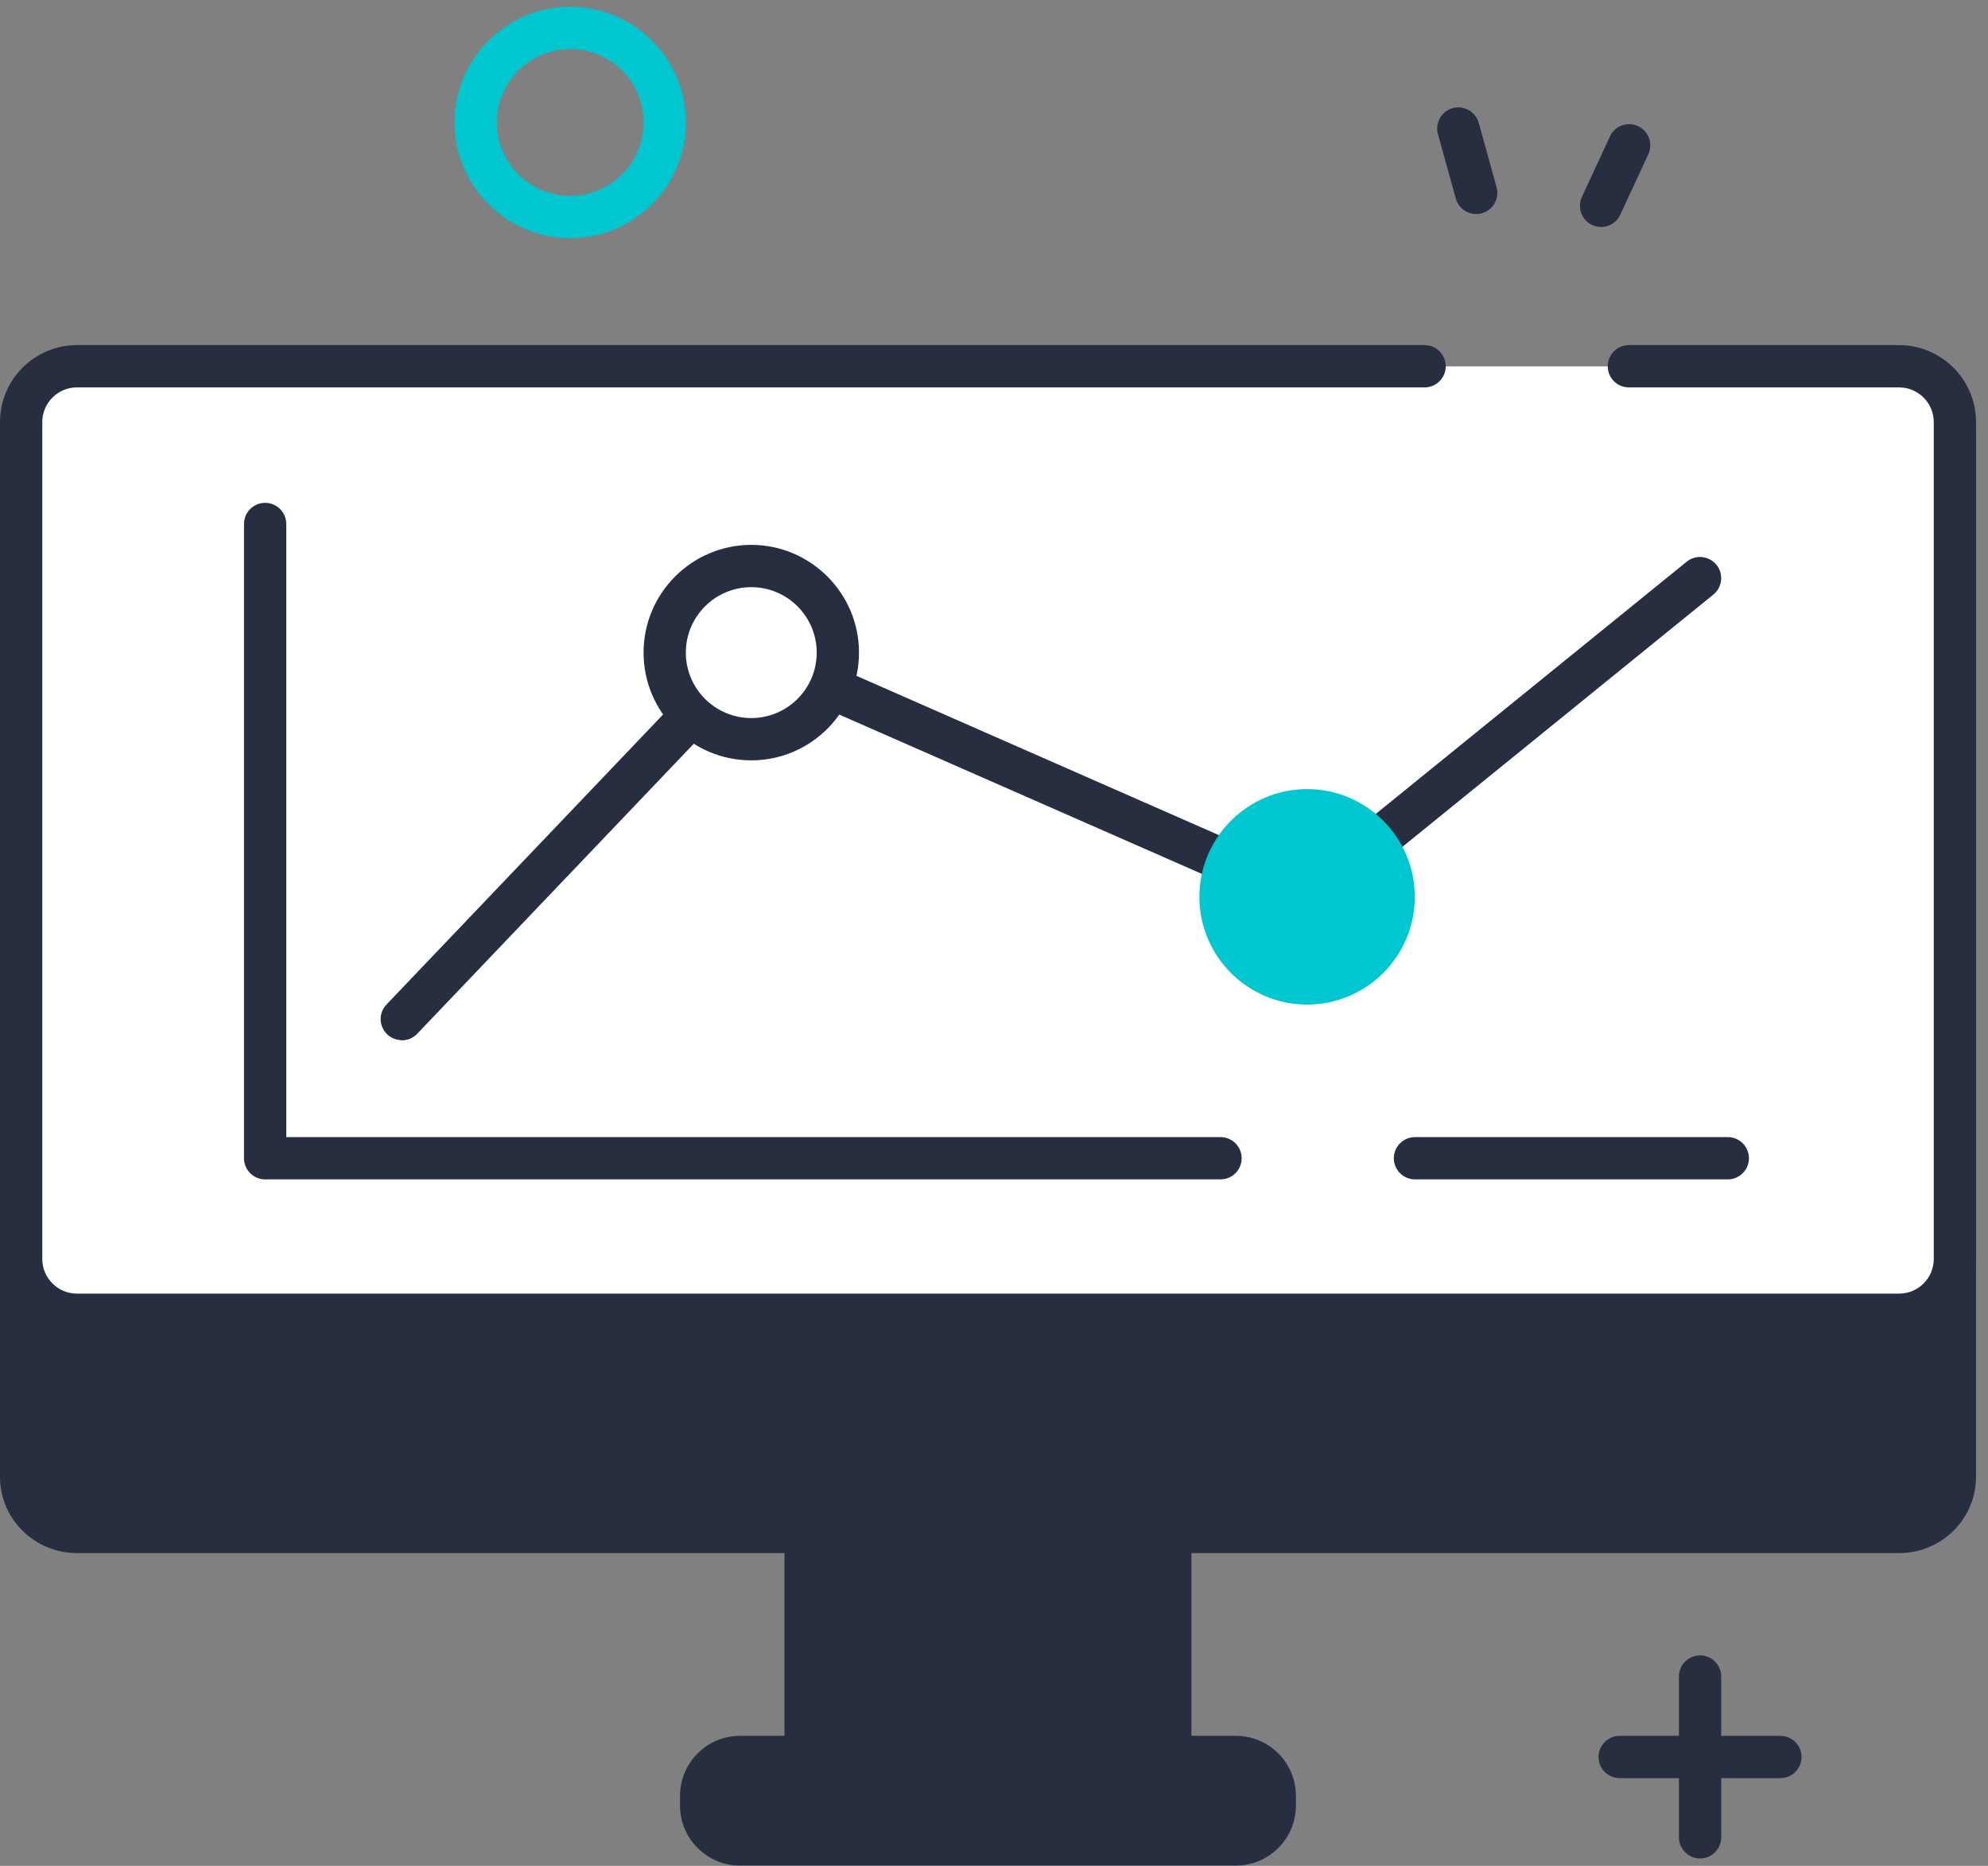 <svg width="146" height="137" viewBox="0 0 146 137" fill="none" xmlns="http://www.w3.org/2000/svg">
<rect x="0" y="0" width="146" height="137" fill="#808080" stroke="none"/>
<path d="M130.753 130.554H118.95C118.093 130.554 117.397 129.859 117.397 129.002C117.397 128.145 118.093 127.45 118.95 127.45H130.753C131.61 127.45 132.306 128.145 132.306 129.002C132.306 129.859 131.61 130.554 130.753 130.554Z" fill="#262E40"/>
<path d="M124.854 136.453C123.997 136.453 123.302 135.757 123.302 134.9V123.097C123.302 122.24 123.997 121.544 124.854 121.544C125.711 121.544 126.406 122.24 126.406 123.097V134.9C126.406 135.757 125.711 136.453 124.854 136.453Z" fill="#262E40"/>
<path d="M41.875 17.485C37.193 17.485 33.381 13.672 33.381 8.991C33.381 4.309 37.193 0.496 41.875 0.496C46.557 0.496 50.369 4.309 50.369 8.991C50.369 13.672 46.557 17.485 41.875 17.485ZM41.875 3.601C38.901 3.601 36.486 6.016 36.486 8.991C36.486 11.965 38.901 14.38 41.875 14.38C44.849 14.38 47.265 11.965 47.265 8.991C47.265 6.016 44.849 3.601 41.875 3.601Z" fill="#00C6D0"/>
<path d="M108.412 15.715C107.729 15.715 107.109 15.262 106.916 14.579L105.606 9.854C105.376 9.028 105.86 8.171 106.686 7.941C107.512 7.712 108.369 8.196 108.599 9.022L109.909 13.747C110.139 14.573 109.654 15.43 108.828 15.659C108.692 15.697 108.549 15.715 108.412 15.715Z" fill="#262E40"/>
<path d="M117.584 16.665C117.367 16.665 117.143 16.616 116.932 16.523C116.156 16.162 115.815 15.237 116.175 14.461L118.236 10.015C118.596 9.239 119.521 8.898 120.298 9.258C121.074 9.618 121.415 10.543 121.055 11.319L118.994 15.765C118.733 16.33 118.168 16.665 117.584 16.665Z" fill="#262E40"/>
<path d="M119.62 28.059H139.464C141.725 28.059 143.562 29.866 143.562 32.101V108.437C143.562 110.666 141.731 112.479 139.464 112.479H5.644C3.384 112.479 1.546 110.672 1.546 108.437V32.101C1.546 29.872 3.378 28.059 5.644 28.059H119.62Z" fill="#262E40"/>
<path d="M139.471 114.031H5.65C2.533 114.031 0 111.523 0 108.437V32.095C0 29.009 2.533 26.5 5.65 26.5H104.625C105.482 26.5 106.177 27.196 106.177 28.052C106.177 28.909 105.482 29.605 104.625 29.605H5.65C4.247 29.605 3.105 30.722 3.105 32.095V108.437C3.105 109.809 4.247 110.926 5.65 110.926H139.471C140.874 110.926 142.017 109.809 142.017 108.437V32.095C142.017 30.722 140.874 29.605 139.471 29.605H119.626C118.769 29.605 118.074 28.909 118.074 28.052C118.074 27.196 118.769 26.5 119.626 26.5H139.471C142.588 26.5 145.121 29.009 145.121 32.095V108.437C145.121 111.523 142.588 114.031 139.471 114.031Z" fill="#262E40"/>
<path d="M119.62 26.898H139.464C141.725 26.898 143.562 28.73 143.562 30.996V92.442C143.562 94.703 141.731 96.54 139.464 96.54H5.644C3.384 96.54 1.546 94.709 1.546 92.442V30.996C1.546 28.736 3.378 26.898 5.644 26.898H119.62Z" fill="white"/>
<path d="M139.471 98.086H5.65C2.533 98.086 0 95.553 0 92.436V30.99C0 27.873 2.533 25.339 5.65 25.339H104.625C105.482 25.339 106.177 26.035 106.177 26.892C106.177 27.748 105.482 28.444 104.625 28.444H5.65C4.247 28.444 3.105 29.586 3.105 30.99V92.436C3.105 93.839 4.247 94.981 5.65 94.981H139.471C140.874 94.981 142.017 93.839 142.017 92.436V30.99C142.017 29.586 140.874 28.444 139.471 28.444H119.626C118.769 28.444 118.074 27.748 118.074 26.892C118.074 26.035 118.769 25.339 119.626 25.339H139.471C142.588 25.339 145.121 27.873 145.121 30.99V92.436C145.121 95.553 142.588 98.086 139.471 98.086Z" fill="#262E40"/>
<path d="M85.947 105.432H59.167V132.213H85.947V105.432Z" fill="#262E40"/>
<path d="M85.947 133.764H59.167C58.31 133.764 57.614 133.069 57.614 132.212V105.432C57.614 104.575 58.31 103.879 59.167 103.879H85.947C86.804 103.879 87.499 104.575 87.499 105.432V132.212C87.499 133.069 86.804 133.764 85.947 133.764ZM60.719 130.66H84.394V106.984H60.719V130.66Z" fill="#262E40"/>
<path d="M90.764 129.002H54.347C52.77 129.002 51.491 130.281 51.491 131.859V132.567C51.491 134.144 52.77 135.423 54.347 135.423H90.764C92.342 135.423 93.621 134.144 93.621 132.567V131.859C93.621 130.281 92.342 129.002 90.764 129.002Z" fill="#262E40"/>
<path d="M90.765 136.975H54.348C51.914 136.975 49.94 134.994 49.94 132.566V131.859C49.94 129.425 51.92 127.45 54.348 127.45H90.765C93.199 127.45 95.173 129.431 95.173 131.859V132.566C95.173 135 93.193 136.975 90.765 136.975ZM54.348 130.555C53.628 130.555 53.044 131.138 53.044 131.859V132.566C53.044 133.287 53.628 133.87 54.348 133.87H90.765C91.485 133.87 92.069 133.287 92.069 132.566V131.859C92.069 131.138 91.485 130.555 90.765 130.555H54.348Z" fill="#262E40"/>
<path d="M29.511 76.373C29.126 76.373 28.741 76.23 28.437 75.944C27.816 75.355 27.791 74.367 28.387 73.752L54.05 46.848C54.503 46.376 55.198 46.24 55.794 46.5L95.744 64.054L123.872 41.241C124.536 40.701 125.517 40.807 126.058 41.471C126.598 42.135 126.498 43.116 125.828 43.657L96.968 67.065C96.514 67.432 95.9 67.512 95.366 67.282L55.546 49.791L30.635 75.907C30.331 76.224 29.921 76.385 29.511 76.385V76.373Z" fill="#262E40"/>
<path d="M55.174 54.275C58.685 54.275 61.532 51.428 61.532 47.916C61.532 44.405 58.685 41.558 55.174 41.558C51.662 41.558 48.815 44.405 48.815 47.916C48.815 51.428 51.662 54.275 55.174 54.275Z" fill="white"/>
<path d="M55.174 55.827C50.809 55.827 47.264 52.282 47.264 47.916C47.264 43.551 50.815 40.006 55.174 40.006C59.533 40.006 63.085 43.558 63.085 47.916C63.085 52.275 59.533 55.827 55.174 55.827ZM55.174 43.111C52.523 43.111 50.368 45.265 50.368 47.916C50.368 50.568 52.523 52.722 55.174 52.722C57.825 52.722 59.98 50.568 59.98 47.916C59.98 45.265 57.825 43.111 55.174 43.111Z" fill="#262E40"/>
<path d="M95.994 72.206C99.505 72.206 102.352 69.359 102.352 65.848C102.352 62.336 99.505 59.49 95.994 59.49C92.482 59.49 89.636 62.336 89.636 65.848C89.636 69.359 92.482 72.206 95.994 72.206Z" fill="#00C6D0"/>
<path d="M95.995 73.759C91.629 73.759 88.084 70.207 88.084 65.848C88.084 61.489 91.636 57.938 95.995 57.938C100.353 57.938 103.905 61.483 103.905 65.848C103.905 70.213 100.353 73.759 95.995 73.759ZM95.995 61.042C93.343 61.042 91.189 63.197 91.189 65.848C91.189 68.5 93.343 70.654 95.995 70.654C98.646 70.654 100.8 68.5 100.8 65.848C100.8 63.197 98.646 61.042 95.995 61.042Z" fill="#00C6D0"/>
<path d="M89.636 86.593H19.472C18.615 86.593 17.92 85.898 17.92 85.041V38.472C17.92 37.615 18.615 36.92 19.472 36.92C20.329 36.92 21.024 37.615 21.024 38.472V83.489H89.636C90.493 83.489 91.188 84.184 91.188 85.041C91.188 85.898 90.493 86.593 89.636 86.593Z" fill="#262E40"/>
<path d="M126.891 86.593H103.917C103.06 86.593 102.364 85.898 102.364 85.041C102.364 84.184 103.06 83.489 103.917 83.489H126.891C127.747 83.489 128.443 84.184 128.443 85.041C128.443 85.898 127.747 86.593 126.891 86.593Z" fill="#262E40"/>
</svg>
